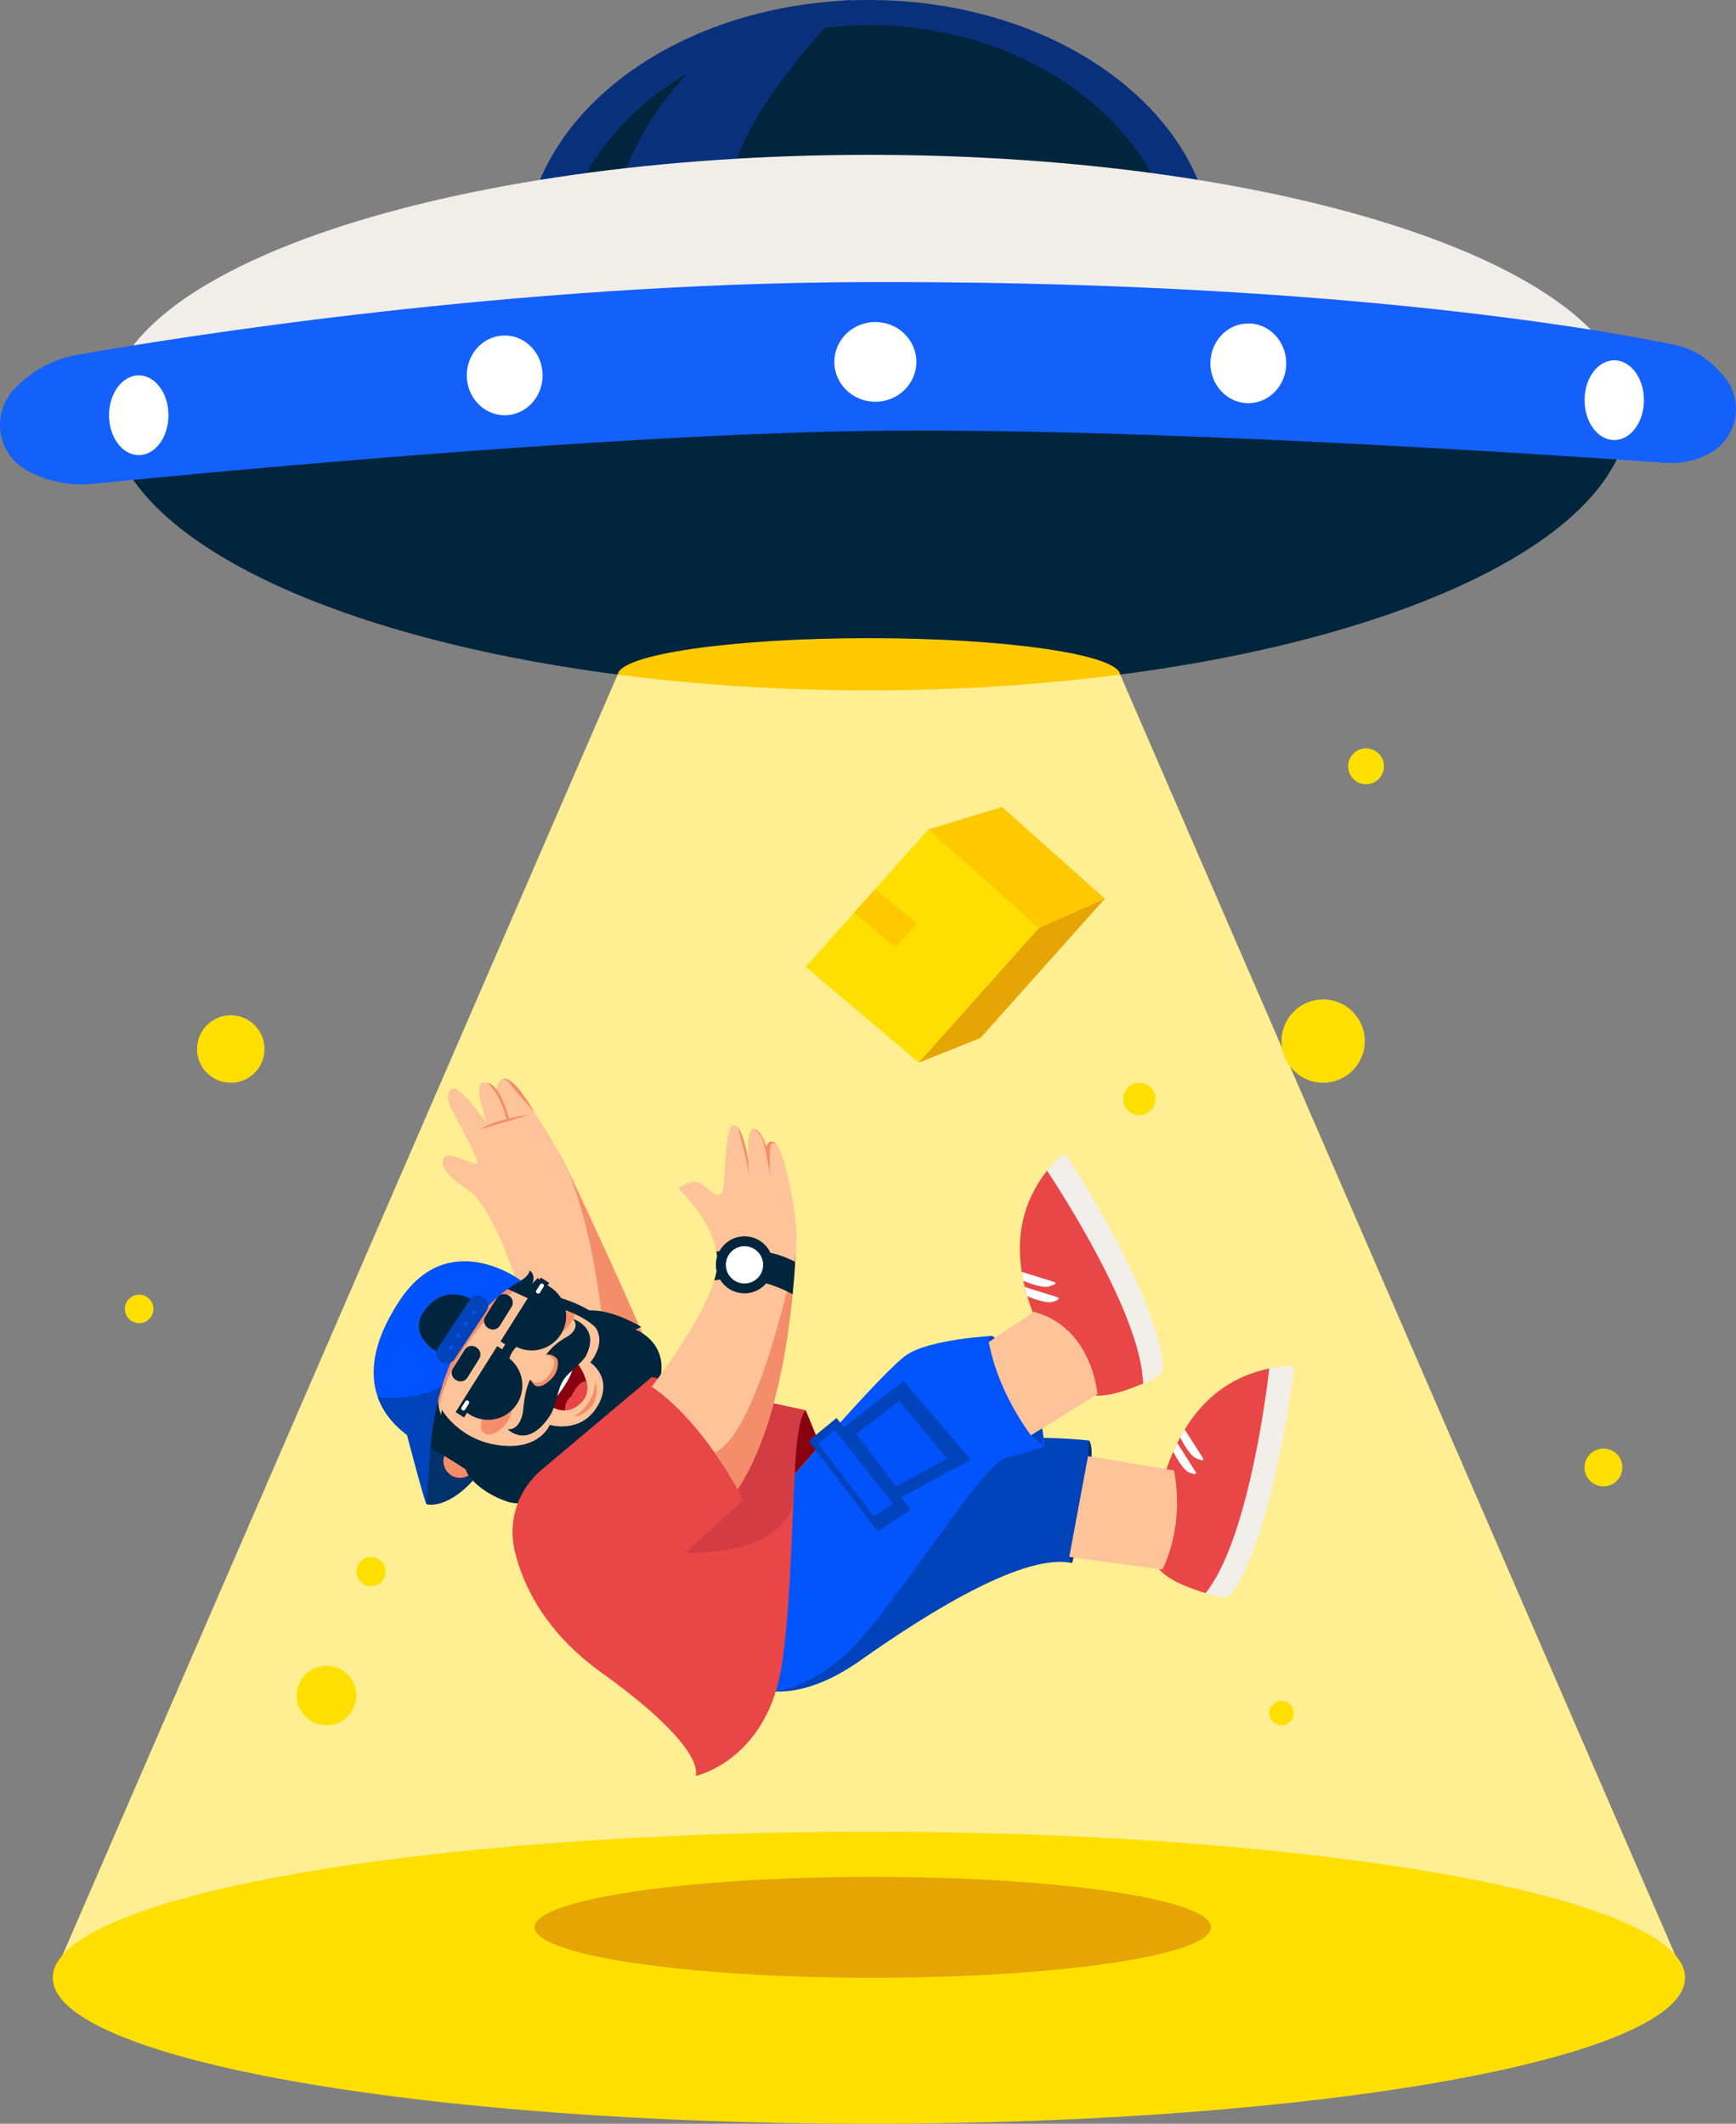 <svg width="358" height="438" viewBox="0 0 358 438" fill="none" xmlns="http://www.w3.org/2000/svg">
<rect x="0" y="0" width="358" height="438" fill="#808080" stroke="none"/>
<g clip-path="url(#clip0)">
<path d="M179.189 105.963C218.445 105.963 250.268 82.243 250.268 52.982C250.268 23.721 218.445 0 179.189 0C139.933 0 108.109 23.721 108.109 52.982C108.109 82.243 139.933 105.963 179.189 105.963Z" fill="#09317B"/>
<path d="M179.187 111.153C214.706 111.153 243.5 87.432 243.5 58.171C243.5 28.91 214.706 5.189 179.187 5.189C143.669 5.189 114.875 28.91 114.875 58.171C114.875 87.432 143.669 111.153 179.187 111.153Z" fill="#00253C"/>
<path d="M175.515 0C175.515 0 154.392 20.643 150.833 36.448C146.147 37.417 127.773 38.386 127.773 38.386C127.773 38.386 138.268 1.934 175.515 0Z" fill="#09317B"/>
<path d="M22.496 84.431C22.496 55.439 92.651 31.934 179.195 31.934C265.74 31.934 335.895 55.439 335.895 84.431H22.496Z" fill="#F1EDE9"/>
<path d="M335.888 84.43C335.888 109.713 292.083 131.218 231.005 139.114C213.82 141.302 196.512 142.385 179.189 142.358C161.866 142.385 144.558 141.302 127.374 139.114C66.295 131.218 22.496 109.713 22.496 84.43H335.888Z" fill="#00253C"/>
<path d="M231.003 139.126L179.188 136.992L127.372 139.126L10.879 407.882H179.188H347.497L231.003 139.126Z" fill="#FFEF92"/>
<path d="M3 80.183C6.441 76.511 10.979 74.055 15.935 73.183C38.26 69.264 105.984 58.496 177.286 58.184C272.035 57.784 328.574 67.671 345.207 71.08C348.531 71.763 351.568 73.444 353.911 75.898L355.108 77.148C356.22 78.312 357.047 79.717 357.525 81.253C358.002 82.79 358.118 84.416 357.862 86.005C357.606 87.594 356.985 89.102 356.049 90.41C355.112 91.719 353.886 92.793 352.465 93.547V93.547C349.697 95.018 346.571 95.679 343.445 95.457C322.097 93.935 233.928 87.957 177.286 88.895C122.84 89.82 43.169 97.391 19.059 99.791C14.378 100.257 9.666 99.29 5.547 97.019V97.019C4.115 96.231 2.883 95.125 1.944 93.787C1.005 92.45 0.384 90.915 0.128 89.301C-0.128 87.686 -0.011 86.035 0.469 84.473C0.949 82.91 1.779 81.478 2.897 80.286L3 80.183Z" fill="#1460FB"/>
<path d="M231.006 139.129C213.821 141.316 196.514 142.399 179.19 142.372C161.867 142.399 144.56 141.316 127.375 139.129C127.881 134.966 150.888 131.613 179.19 131.613C207.493 131.613 230.5 134.966 231.006 139.129Z" fill="#FFC900"/>
<path d="M28.615 93.863C31.999 93.863 34.742 90.181 34.742 85.639C34.742 81.096 31.999 77.414 28.615 77.414C25.231 77.414 22.488 81.096 22.488 85.639C22.488 90.181 25.231 93.863 28.615 93.863Z" fill="white"/>
<path d="M104.078 85.639C108.397 85.639 111.898 81.956 111.898 77.414C111.898 72.872 108.397 69.189 104.078 69.189C99.759 69.189 96.258 72.872 96.258 77.414C96.258 81.956 99.759 85.639 104.078 85.639Z" fill="white"/>
<path d="M135.657 281.96C135.657 281.96 125.285 258.696 119.724 246.518C114.162 234.341 106.099 222.647 104.324 222.488C102.55 222.329 102.39 224.744 102.39 224.744C102.39 224.744 101.181 222.891 99.407 223.294C97.632 223.697 100.375 231.6 100.375 231.6C100.375 231.6 94.73 223.616 93.28 224.504C91.83 225.391 92.312 227.488 93.28 229.1C94.249 230.713 98.591 239.1 98.438 239.906C98.285 240.712 92.793 237.487 91.821 238.456C90.849 239.425 90.571 241.518 96.489 245.39C102.406 249.262 109.726 271.057 109.645 280.519C109.564 289.982 135.657 281.96 135.657 281.96Z" fill="#FFC39A"/>
<path d="M332.892 90.752C336.276 90.752 339.019 87.07 339.019 82.527C339.019 77.985 336.276 74.303 332.892 74.303C329.509 74.303 326.766 77.985 326.766 82.527C326.766 87.07 329.509 90.752 332.892 90.752Z" fill="white"/>
<path d="M153.715 347.17C153.715 347.17 162.178 353.217 177.418 342.452C192.658 331.687 211.513 320.297 221.07 322.362C221.07 322.362 226.753 301.317 224.579 297.082C224.579 297.082 213.572 295.873 206.677 297.082C199.782 298.292 153.715 347.17 153.715 347.17Z" fill="#0043BA"/>
<path d="M115.391 237.963C115.391 237.963 123.229 250.15 125.298 284.836L136.232 284.029C130.028 268.858 122.951 253.471 115.391 237.963Z" fill="#F48E6A"/>
<path d="M154.553 348.852C154.553 348.852 166.575 351.636 179.188 336.04C191.8 320.444 203.17 301.689 207.643 300.598C210.262 299.968 212.846 299.201 215.385 298.301C215.385 298.301 214.657 281.996 204.619 275.512C204.619 275.512 191.81 276.165 186.964 279.43C182.118 282.696 161.211 307.123 161.211 307.123C161.211 307.123 144.999 341.474 154.553 348.852Z" fill="#0254FD"/>
<path d="M257.429 83.152C261.748 83.152 265.249 79.47 265.249 74.928C265.249 70.385 261.748 66.703 257.429 66.703C253.11 66.703 249.609 70.385 249.609 74.928C249.609 79.47 253.11 83.152 257.429 83.152Z" fill="white"/>
<path d="M180.515 82.859C185.188 82.859 188.976 79.177 188.976 74.635C188.976 70.092 185.188 66.41 180.515 66.41C175.843 66.41 172.055 70.092 172.055 74.635C172.055 79.177 175.843 82.859 180.515 82.859Z" fill="white"/>
<path d="M179.188 438.002C272.142 438.002 347.497 424.517 347.497 407.882C347.497 391.247 272.142 377.762 179.188 377.762C86.233 377.762 10.879 391.247 10.879 407.882C10.879 424.517 86.233 438.002 179.188 438.002Z" fill="#FFDF00"/>
<path d="M86.231 287.224L92.207 297.211L107.831 302.214L122.893 294.717L130.579 284.161L126.511 277.412L123.534 273.6L121.053 270.759L103.689 263.984L86.231 287.224Z" fill="#FFC39A"/>
<path d="M119.014 281.133C119.883 282.232 120.527 283.491 120.91 284.839C121.26 286.236 121.194 287.798 119.973 289.098C118.751 290.398 117.58 290.801 116.558 290.857C115.62 290.906 114.689 290.671 113.887 290.182L114.974 285.104L119.014 281.133Z" fill="#890011"/>
<path d="M106.257 265.958C106.257 265.958 91.854 278.017 90.045 292.651L86.231 287.223L100.836 267.224C100.836 267.224 104.082 263.252 104.185 263.333C104.289 263.415 106.257 265.958 106.257 265.958Z" fill="#F48E6A"/>
<path d="M104.237 293.762C105.668 291.956 105.986 289.826 104.949 289.004C103.912 288.182 101.911 288.979 100.481 290.785C99.05 292.591 98.731 294.721 99.769 295.543C100.806 296.365 102.807 295.568 104.237 293.762Z" fill="#F48E6A"/>
<path d="M113.273 289.833C113.273 289.833 118.035 284.771 118.194 281.518C118.353 278.265 114.533 284.018 114.533 284.018L113.273 289.833Z" fill="white"/>
<path d="M120.907 284.838C121.257 286.235 121.191 287.797 119.969 289.097C118.748 290.397 117.576 290.8 116.555 290.856C116.461 290.094 116.602 288.95 117.851 287.913C117.848 287.913 119.17 284.869 120.907 284.838Z" fill="#E94648"/>
<path d="M118.54 270.994C118.31 271.872 117.896 272.691 117.324 273.397C115.894 275.203 113.888 276.003 112.857 275.181C111.826 274.359 112.138 272.228 113.569 270.422C113.836 270.084 114.133 269.77 114.456 269.484C115.852 269.888 117.217 270.392 118.54 270.994Z" fill="#F48E6A"/>
<path d="M106.277 264.643C106.277 264.643 108.824 263.759 109.264 262.006C109.642 262.317 109.9 262.75 109.995 263.23C110.09 263.71 110.016 264.208 109.786 264.64C109.786 264.662 109.801 264.684 109.82 264.665L110.926 263.55C111.863 264.731 111.286 265.665 110.686 266.599L106.277 264.643Z" fill="#00253C"/>
<path d="M125.068 273.182C125.153 273.287 125.217 273.407 125.256 273.536C125.295 273.665 125.309 273.801 125.295 273.935C125.282 274.07 125.242 274.2 125.179 274.319C125.115 274.438 125.028 274.543 124.924 274.629C124.82 274.715 124.699 274.779 124.57 274.818C124.441 274.857 124.305 274.87 124.171 274.857C124.037 274.843 123.906 274.804 123.787 274.74C123.668 274.676 123.563 274.59 123.477 274.485C122.271 273.014 120.438 271.867 118.538 270.992C117.215 270.391 115.85 269.888 114.455 269.486C113.269 269.128 112.064 268.837 110.846 268.614L110.712 268.592L104.06 265.551C103.937 265.495 103.826 265.416 103.734 265.317C103.642 265.218 103.57 265.102 103.522 264.975C103.475 264.849 103.453 264.714 103.458 264.579C103.462 264.443 103.493 264.31 103.549 264.187C103.605 264.064 103.685 263.953 103.784 263.861C103.883 263.769 103.999 263.697 104.126 263.649C104.252 263.602 104.387 263.58 104.522 263.585C104.657 263.589 104.79 263.62 104.913 263.676L111.318 266.604C112.574 266.836 121.25 268.52 125.068 273.182Z" fill="#00253C"/>
<path d="M112.912 265.115L113.252 264.577L111.512 263.48L110.634 264.874C110.531 264.977 110.452 265.102 110.403 265.24L103.217 276.645L104.198 277.27C103.963 277.591 103.754 277.931 103.573 278.286L102.527 277.627L93.957 291.235L95.694 292.332L96.319 291.357C96.491 291.488 96.666 291.617 96.85 291.732C98.33 292.662 100.1 293.014 101.823 292.721C103.546 292.427 105.1 291.509 106.188 290.142C106.345 289.945 106.501 289.735 106.632 289.517C107.564 288.036 107.916 286.263 107.621 284.538C107.327 282.813 106.406 281.258 105.036 280.17C105.308 279.258 105.816 278.434 106.507 277.78C107.962 278.498 109.619 278.696 111.202 278.342C112.786 277.988 114.2 277.102 115.211 275.833C115.83 275.052 116.277 274.15 116.524 273.185C116.771 272.221 116.812 271.215 116.644 270.233C116.477 269.251 116.105 268.315 115.552 267.487C115 266.658 114.279 265.956 113.437 265.424C113.262 265.299 113.096 265.205 112.912 265.115Z" fill="#00253C"/>
<path d="M109.348 284.479C109.348 284.479 111.272 286.666 113.478 283.204C115.684 279.741 112.594 279.454 112.594 279.454L113.781 278.738L115.512 279.676L116.408 281.094L115.63 283.176L113.562 285.788L111.413 287.55L110.813 287.297C110.813 287.297 110.263 286.613 110.188 286.528C110.113 286.444 109.348 284.479 109.348 284.479Z" fill="#F48E6A"/>
<path d="M118.137 272.008C119.196 273.145 118.777 274.764 116.499 275.93C116.207 276.08 115.932 276.264 115.681 276.476V276.476C114.478 277.271 113.43 278.278 112.588 279.448C113.338 279.036 114.722 279.845 114.909 280.311C115.328 281.182 114.822 282.854 114.462 283.435C113.578 284.851 111.71 286.248 110.551 285.86C109.926 285.579 109.342 284.489 109.342 284.489C108.508 286.07 108.136 288.551 108.005 289.679C107.977 289.86 107.958 290.051 107.945 290.248C107.752 293.351 106.302 294.957 104.699 294.757C104.699 294.757 108.848 299.132 113.516 291.794C114.619 290.063 115.022 286.351 116.1 284.795C116.687 283.47 120.133 281.011 120.839 279.614C123.832 273.686 118.137 272.008 118.137 272.008Z" fill="#00253C"/>
<path d="M95.821 278.359L93.399 282.239C92.909 283.024 93.148 284.057 93.932 284.547L94.088 284.645C94.873 285.135 95.906 284.896 96.396 284.111L98.818 280.231C99.308 279.446 99.069 278.413 98.285 277.923L98.128 277.825C97.344 277.335 96.311 277.574 95.821 278.359Z" fill="#00253C"/>
<path d="M102.497 267.668L100.074 271.548C99.585 272.333 99.823 273.366 100.608 273.856L100.764 273.953C101.549 274.443 102.582 274.204 103.072 273.42L105.494 269.539C105.984 268.755 105.745 267.721 104.961 267.232L104.804 267.134C104.02 266.644 102.987 266.883 102.497 267.668Z" fill="#00253C"/>
<path d="M83.758 295.297C83.758 295.297 87.597 310.03 87.96 310.218C88.322 310.405 91.397 299.256 90.406 296.29C89.416 293.325 83.758 295.297 83.758 295.297Z" fill="#0043BA"/>
<path d="M87.957 310.229C87.957 310.229 92.331 311.545 98.267 304.495C104.203 297.445 96.08 296.911 96.08 296.911L92.506 296.211L88.757 298.623L87.957 310.229Z" fill="#00316B"/>
<path d="M94.873 304.793C96.764 304.793 98.297 303.26 98.297 301.368C98.297 299.477 96.764 297.943 94.873 297.943C92.982 297.943 91.449 299.477 91.449 301.368C91.449 303.26 92.982 304.793 94.873 304.793Z" fill="#F48E6A"/>
<path d="M132.279 273.66C127.215 270.77 122.825 269.685 119.664 270.535L122.132 272.92C125.647 276.551 121.726 280.985 121.726 280.985C121.726 280.985 126.65 284.228 123.203 290.025C119.757 295.822 113.365 293.865 113.365 293.865C113.365 293.865 111.344 299.109 103.055 298.093C100.65 297.813 98.335 297.013 96.271 295.748C94.206 294.483 92.441 292.784 91.099 290.769L90.952 291.841C90.212 289.934 89.887 286.453 90.658 283.803L86.328 297.347C89.678 299.054 92.924 300.96 96.048 303.053C96.426 304.665 99.316 307.827 104.461 309.64C108.42 311.037 113.521 308.702 115.683 307.559L114.606 306.584C115.593 307.093 116.793 306.921 116.714 306.971C122.741 306.302 126.49 301.809 128.471 298.497C128.608 298.222 128.574 297.472 128.177 296.853C128.465 296.781 128.986 297.278 129.021 297.522L129.677 296.206C129.489 295.113 128.939 294.116 128.115 293.375C129.132 293.256 130.162 293.408 131.102 293.815C143.12 278.622 131.039 274.207 131.039 274.207L132.279 273.66Z" fill="#00253C"/>
<path d="M107.475 264.118C107.475 264.118 99.846 267.689 94.479 277.867C93.152 280.397 92.056 283.04 91.204 285.767C89.862 289.939 89.042 294.261 88.764 298.635C88.764 298.635 80.691 295.754 77.948 288.245C76.233 283.557 76.605 277.03 82.369 268.271C92.542 252.774 107.475 264.118 107.475 264.118Z" fill="#0154FD"/>
<path d="M118.266 292.226C119.94 291.173 122.618 288.823 122.718 284.945C123.792 287.576 122.443 291.548 118.266 292.226Z" fill="#F48E6A"/>
<path d="M90.085 278.785L97.27 268.023C97.27 268.023 91.997 264.62 87.791 269.929C83.586 275.238 90.085 278.785 90.085 278.785Z" fill="#00253C"/>
<path d="M95.957 289.006L95.179 290.252C95.059 290.445 95.118 290.699 95.311 290.82L95.35 290.845C95.544 290.965 95.798 290.907 95.919 290.713L96.696 289.468C96.817 289.274 96.758 289.02 96.565 288.899L96.525 288.874C96.332 288.754 96.078 288.813 95.957 289.006Z" fill="white"/>
<path d="M111.375 264.899L110.597 266.144C110.477 266.338 110.536 266.592 110.729 266.713L110.768 266.737C110.962 266.858 111.216 266.799 111.337 266.606L112.114 265.36C112.235 265.167 112.176 264.913 111.983 264.792L111.943 264.767C111.75 264.646 111.496 264.705 111.375 264.899Z" fill="white"/>
<path d="M91.19 285.754C89.847 289.926 89.028 294.248 88.75 298.622C88.75 298.622 80.677 295.741 77.934 288.232C81.833 288.441 87.519 288.226 91.19 285.754Z" fill="#0043BA"/>
<path d="M96.882 268.048L90.273 278.021C89.671 278.928 89.919 280.152 90.827 280.753L91.009 280.874C91.916 281.476 93.14 281.228 93.741 280.32L100.351 270.348C100.953 269.44 100.705 268.216 99.797 267.615L99.615 267.494C98.707 266.892 97.484 267.14 96.882 268.048Z" fill="#0043BA"/>
<path d="M92.905 278.215C93.123 278.215 93.299 278.039 93.299 277.822C93.299 277.604 93.123 277.428 92.905 277.428C92.688 277.428 92.512 277.604 92.512 277.822C92.512 278.039 92.688 278.215 92.905 278.215Z" fill="#0154FD"/>
<path d="M94.499 275.815C94.716 275.815 94.893 275.638 94.893 275.421C94.893 275.204 94.716 275.027 94.499 275.027C94.282 275.027 94.106 275.204 94.106 275.421C94.106 275.638 94.282 275.815 94.499 275.815Z" fill="#0154FD"/>
<path d="M96.093 273.411C96.31 273.411 96.487 273.234 96.487 273.017C96.487 272.799 96.31 272.623 96.093 272.623C95.876 272.623 95.699 272.799 95.699 273.017C95.699 273.234 95.876 273.411 96.093 273.411Z" fill="#0154FD"/>
<path d="M97.683 271.012C97.9 271.012 98.076 270.836 98.076 270.618C98.076 270.401 97.9 270.225 97.683 270.225C97.465 270.225 97.289 270.401 97.289 270.618C97.289 270.836 97.465 271.012 97.683 271.012Z" fill="#0154FD"/>
<path d="M166.162 290.864C164.485 292.58 163.994 300.352 163.575 310.239C163.147 320.304 162.791 332.556 161.326 342.812C158.424 363.123 143.427 366.276 143.427 366.276C143.427 366.276 146.33 360.964 124.076 344.987C112.497 336.681 107.898 327.131 106.149 319.879C105.422 316.845 105.556 313.668 106.535 310.706C107.514 307.744 109.3 305.114 111.691 303.111L134.395 284.012L154.078 288.252L166.162 290.864Z" fill="#E94648"/>
<path d="M166.165 290.863C164.487 292.578 163.997 300.35 163.578 310.237C160.501 321.205 141.371 320.189 141.371 320.189L153.184 309.44L152.153 307.118L154.093 288.26L166.165 290.863Z" fill="#D33C43"/>
<path d="M164.228 256.193C164.197 256.665 164.162 257.349 164.115 258.221C164.081 258.818 164.044 259.502 163.994 260.265C163.878 262.087 163.712 264.346 163.462 266.911C162.36 278.267 159.598 295.585 152.134 307.119C150.685 304.514 149.093 301.993 147.363 299.566C144.17 295.05 139.606 289.526 134.395 285.998C134.395 285.998 144.57 272.892 147.285 264.09C147.491 263.435 147.657 262.768 147.782 262.093C147.907 261.439 147.96 260.774 147.941 260.109C147.941 259.818 147.907 259.53 147.876 259.243C147.838 258.874 147.785 258.505 147.716 258.14C146.388 250.981 139.878 245.147 139.878 245.147C139.878 245.147 142.861 242.566 145.039 244.422C147.216 246.278 148.101 247.162 148.907 245.79C149.713 244.419 149.31 232.647 151.094 232.082C151.462 231.966 151.806 232.129 152.121 232.482C153.249 233.732 154.015 237.385 154.271 239.213C154.271 239.241 154.271 239.253 154.271 239.253C154.287 239.369 154.299 239.475 154.312 239.566C154.312 239.566 153.83 232.551 155.443 232.794L155.552 232.816C157.098 233.191 158.02 236.503 158.02 236.503C158.02 236.503 158.667 234.244 160.279 236.191C160.352 236.282 160.419 236.378 160.479 236.478V236.478C162.11 239.231 164.537 251.406 164.228 256.193Z" fill="#FFC39A"/>
<path d="M166.162 290.867L169.117 298.039L163.875 304.026C163.875 304.026 164.256 292.361 166.162 290.867Z" fill="#890011"/>
<path d="M220.061 238.539C223.185 243.367 238.575 267.875 239.818 281.609C239.873 282.096 239.78 282.589 239.551 283.022C239.322 283.456 238.968 283.811 238.534 284.04C237.909 284.352 237.122 284.727 236.213 285.112C232.629 286.624 227.278 288.236 224.122 286.121C219.361 282.927 201.212 258.935 216.265 241.017C217.057 240.071 217.909 239.175 218.814 238.336C218.905 238.256 219.012 238.198 219.128 238.164C219.244 238.131 219.366 238.124 219.485 238.143C219.604 238.163 219.718 238.208 219.817 238.277C219.917 238.345 220 238.435 220.061 238.539V238.539Z" fill="#F2EEEA"/>
<path d="M215.924 241.432C218.792 245.763 235.397 271.405 235.725 285.333C231.87 286.97 225.784 289.236 222.834 286.708C220.704 284.886 214.711 277.021 211.846 267.334C211.655 266.709 211.482 266.066 211.328 265.405C211.225 264.99 211.128 264.571 211.04 264.156C210.909 263.531 210.795 262.906 210.697 262.281C209.613 255.334 210.694 248.059 215.924 241.432Z" fill="#E94648"/>
<path d="M211.328 265.422L218.101 267.547C218.157 267.565 218.206 267.599 218.242 267.645C218.278 267.692 218.3 267.747 218.304 267.806C218.308 267.864 218.294 267.923 218.265 267.973C218.236 268.024 218.192 268.065 218.139 268.09C217.774 268.257 217.399 268.398 217.014 268.512C215.918 268.825 213.453 267.987 211.847 267.35C211.657 266.717 211.484 266.074 211.328 265.422Z" fill="white"/>
<path d="M210.695 262.293L217.506 264.43C217.549 264.444 217.586 264.47 217.614 264.505C217.642 264.54 217.658 264.583 217.662 264.628C217.665 264.672 217.655 264.717 217.633 264.756C217.611 264.795 217.577 264.826 217.537 264.846C217.123 265.048 216.692 265.216 216.25 265.346C215.144 265.658 212.645 264.808 211.039 264.168C210.908 263.547 210.793 262.922 210.695 262.293Z" fill="white"/>
<path d="M266.778 282.688C266.047 288.385 262.035 317.061 254.137 328.355C253.866 328.764 253.478 329.081 253.022 329.265C252.567 329.449 252.067 329.491 251.588 329.386C250.919 329.226 250.066 329.001 249.126 328.711C245.411 327.558 240.278 325.342 239.228 321.686C237.644 316.177 239.228 286.144 262.279 282.135C263.495 281.921 264.723 281.785 265.956 281.729C266.077 281.726 266.197 281.751 266.307 281.8C266.417 281.85 266.515 281.923 266.593 282.015C266.672 282.106 266.729 282.214 266.761 282.331C266.793 282.447 266.799 282.569 266.778 282.688V282.688Z" fill="#F2EEEA"/>
<path d="M261.755 282.232C261.158 287.392 257.334 317.703 248.614 328.568C244.609 327.318 238.498 325.13 237.866 321.309C237.413 318.543 237.885 308.662 241.928 299.435C242.193 298.824 242.475 298.22 242.775 297.622C242.962 297.241 243.159 296.857 243.365 296.479C243.678 295.922 243.99 295.369 244.302 294.826C247.973 288.798 253.485 283.929 261.755 282.232Z" fill="#E94648"/>
<path d="M242.783 297.613L246.594 303.607C246.625 303.655 246.64 303.712 246.639 303.77C246.637 303.827 246.618 303.883 246.585 303.93C246.551 303.977 246.505 304.013 246.451 304.033C246.397 304.053 246.338 304.057 246.282 304.044C245.895 303.938 245.516 303.804 245.148 303.644C244.101 303.185 242.764 300.944 241.945 299.426C242.206 298.817 242.485 298.213 242.783 297.613Z" fill="white"/>
<path d="M244.315 294.816L248.145 300.841C248.169 300.879 248.18 300.923 248.179 300.968C248.177 301.012 248.162 301.055 248.136 301.091C248.11 301.128 248.074 301.155 248.032 301.171C247.99 301.186 247.945 301.189 247.901 301.178C247.454 301.065 247.018 300.916 246.595 300.732C245.542 300.266 244.187 297.997 243.371 296.469C243.671 295.923 243.983 295.36 244.315 294.816Z" fill="white"/>
<path d="M220.504 321.111L239.693 323.693C239.693 323.693 244.379 315.256 242.111 303.265L224.375 300.297L220.504 321.111Z" fill="#FFC39A"/>
<path d="M212.602 296.035L226.308 287.548C226.308 287.548 225.342 273.84 213.248 270.543L203.895 276.761C205.229 283.536 208.218 289.942 212.602 296.035Z" fill="#FFC39A"/>
<path d="M166.164 199.399L176.105 188.25L191.427 171.072L214.215 191.406L189.471 219.148L166.164 199.399Z" fill="#FFDF00"/>
<path d="M191.426 171.073L206.65 166.436L227.839 185.338L214.214 191.406L191.426 171.073Z" fill="#FFC900"/>
<path d="M189.473 219.149L202.182 214.08L227.841 185.338L214.217 191.406L189.473 219.149Z" fill="#E5A505"/>
<path d="M184.575 195.296L176.105 188.25L180.454 183.375L189.146 190.409L184.575 195.296Z" fill="#FFC900"/>
<path d="M173.301 294.876L186.323 284.83L200.157 301.048L184.639 309.435L173.301 294.876Z" fill="#0043BA"/>
<path d="M180.993 315.785L166.766 297.167L172.508 292.445L187.817 311.357L180.993 315.785Z" fill="#0043BA"/>
<path d="M180.176 312.777L168.738 297.684L172.119 294.906L184.194 310.171L180.176 312.777Z" fill="#0152FB"/>
<path d="M176.605 295.723L185.456 288.893L195.313 300.848L184.766 306.551L176.605 295.723Z" fill="#0152FB"/>
<path d="M98.863 232.973L108.992 229.988C108.992 229.988 103.034 230.491 98.863 232.973Z" fill="#F48E6A"/>
<path d="M100.457 223.305C100.457 223.305 103.006 225.051 104.428 230.804L104.962 230.673C104.962 230.673 103.291 223.798 100.457 223.305Z" fill="#F48E6A"/>
<path d="M103.492 222.635C103.492 222.635 104.445 222.366 105.17 223.495C105.895 224.623 110.244 229.454 110.244 229.454C110.244 229.454 107.447 224.454 105.439 223.082C104.304 222.092 103.492 222.635 103.492 222.635Z" fill="#F48E6A"/>
<path d="M160.478 236.485C160.381 236.363 159.831 235.682 159.209 235.791C158.525 235.913 158.787 242.303 158.787 242.303C158.787 242.303 157.678 235.207 156.954 234.423C156.597 233.748 155.551 232.832 155.551 232.832C157.097 233.207 158.019 236.519 158.019 236.519C158.019 236.519 158.666 234.26 160.278 236.207C160.351 236.295 160.418 236.388 160.478 236.485V236.485Z" fill="#F48E6A"/>
<path d="M154.413 242.447C154.132 239.25 152.177 232.691 152.117 232.488C153.245 233.738 154.01 237.391 154.267 239.219C154.267 239.247 154.267 239.26 154.267 239.26L154.413 242.447Z" fill="#F48E6A"/>
<path d="M164.115 258.221C163.647 266.574 161.991 291.891 152.134 307.119C150.685 304.514 149.093 301.993 147.363 299.566C156.624 295.597 164.112 258.215 164.112 258.215L164.115 258.221Z" fill="#F48E6A"/>
<path d="M212.602 296.035L215.101 298L214.817 294.666L212.602 296.035Z" fill="#0043BA"/>
<path d="M203.895 276.762C203.895 276.762 204.013 275.574 204.398 275.59C204.524 275.612 204.645 275.659 204.752 275.73C204.86 275.8 204.952 275.892 205.022 275.999L203.895 276.762Z" fill="#0043BA"/>
<path d="M224.375 300.297L224.578 297.072C224.578 297.072 225.328 298.032 225.072 300.413L224.375 300.297Z" fill="#00316B"/>
<path d="M220.504 321.111L221.069 322.361L221.366 321.227L220.504 321.111Z" fill="#00316B"/>
<path d="M47.59 223.305C51.433 223.305 54.548 220.189 54.548 216.346C54.548 212.502 51.433 209.387 47.59 209.387C43.748 209.387 40.633 212.502 40.633 216.346C40.633 220.189 43.748 223.305 47.59 223.305Z" fill="#FFDF00"/>
<path d="M28.697 272.889C30.322 272.889 31.64 271.571 31.64 269.946C31.64 268.32 30.322 267.002 28.697 267.002C27.072 267.002 25.754 268.32 25.754 269.946C25.754 271.571 27.072 272.889 28.697 272.889Z" fill="#FFDF00"/>
<path d="M264.272 355.826C265.663 355.826 266.79 354.699 266.79 353.308C266.79 351.917 265.663 350.789 264.272 350.789C262.881 350.789 261.754 351.917 261.754 353.308C261.754 354.699 262.881 355.826 264.272 355.826Z" fill="#FFDF00"/>
<path d="M272.861 223.304C277.606 223.304 281.453 219.456 281.453 214.711C281.453 209.965 277.606 206.117 272.861 206.117C268.116 206.117 264.27 209.965 264.27 214.711C264.27 219.456 268.116 223.304 272.861 223.304Z" fill="#FFDF00"/>
<path d="M234.954 229.979C236.797 229.979 238.291 228.485 238.291 226.642C238.291 224.799 236.797 223.305 234.954 223.305C233.111 223.305 231.617 224.799 231.617 226.642C231.617 228.485 233.111 229.979 234.954 229.979Z" fill="#FFDF00"/>
<path d="M67.333 355.822C70.727 355.822 73.478 353.07 73.478 349.676C73.478 346.281 70.727 343.529 67.333 343.529C63.939 343.529 61.188 346.281 61.188 349.676C61.188 353.07 63.939 355.822 67.333 355.822Z" fill="#FFDF00"/>
<path d="M76.495 327.142C78.16 327.142 79.51 325.792 79.51 324.127C79.51 322.461 78.16 321.111 76.495 321.111C74.83 321.111 73.481 322.461 73.481 324.127C73.481 325.792 74.83 327.142 76.495 327.142Z" fill="#FFDF00"/>
<path d="M281.711 161.747C283.754 161.747 285.41 160.091 285.41 158.047C285.41 156.004 283.754 154.348 281.711 154.348C279.668 154.348 278.012 156.004 278.012 158.047C278.012 160.091 279.668 161.747 281.711 161.747Z" fill="#FFDF00"/>
<path d="M330.661 306.55C332.814 306.55 334.56 304.804 334.56 302.65C334.56 300.496 332.814 298.75 330.661 298.75C328.507 298.75 326.762 300.496 326.762 302.65C326.762 304.804 328.507 306.55 330.661 306.55Z" fill="#FFDF00"/>
<path d="M163.994 260.266C163.879 262.088 163.713 264.347 163.463 266.912C161.731 265.974 159.903 265.224 158.011 264.675C157.649 264.569 157.277 264.469 156.893 264.362C156.509 264.256 156.037 264.166 155.593 264.087C154.065 263.798 152.512 263.665 150.957 263.691C150.523 263.691 150.085 263.719 149.642 263.753C149.264 263.784 148.886 263.825 148.498 263.878C148.111 263.931 147.695 263.994 147.289 264.072C147.495 263.417 147.661 262.75 147.786 262.075C147.614 261.274 147.614 260.445 147.786 259.644C147.814 259.5 147.848 259.363 147.889 259.225C147.851 258.856 147.798 258.488 147.73 258.122L148.373 258.038C148.776 257.991 149.207 257.944 149.67 257.903C150.132 257.863 150.66 257.828 151.194 257.803C152.817 257.723 154.443 257.765 156.059 257.928C156.562 257.981 157.074 258.047 157.587 258.131C158.021 258.203 158.452 258.285 158.886 258.381C160.67 258.762 162.391 259.396 163.994 260.266V260.266Z" fill="#00253C"/>
<path d="M153.536 265.727C156.223 265.727 158.401 263.549 158.401 260.861C158.401 258.174 156.223 255.996 153.536 255.996C150.85 255.996 148.672 258.174 148.672 260.861C148.672 263.549 150.85 265.727 153.536 265.727Z" fill="white"/>
<path d="M158.878 258.4C158.422 257.407 157.698 256.561 156.788 255.956C155.878 255.351 154.818 255.011 153.726 254.976C152.634 254.94 151.553 255.209 150.606 255.754C149.658 256.298 148.881 257.095 148.362 258.057C148.155 258.433 147.993 258.831 147.877 259.244C147.837 259.382 147.802 259.519 147.774 259.663C147.475 261.115 147.732 262.626 148.496 263.897C149.273 265.183 150.513 266.122 151.961 266.522C153.408 266.923 154.954 266.755 156.282 266.052C157.609 265.349 158.618 264.165 159.1 262.742C159.583 261.32 159.503 259.766 158.878 258.4V258.4ZM155.588 264.106C154.839 264.581 153.949 264.782 153.069 264.675C152.189 264.568 151.373 264.16 150.759 263.52C150.145 262.88 149.771 262.048 149.701 261.164C149.631 260.28 149.868 259.399 150.373 258.67C150.878 257.941 151.619 257.41 152.472 257.165C153.324 256.92 154.234 256.978 155.049 257.328C155.863 257.678 156.532 258.299 156.941 259.085C157.35 259.872 157.475 260.776 157.294 261.644C157.189 262.148 156.984 262.626 156.691 263.049C156.398 263.472 156.023 263.832 155.588 264.106V264.106Z" fill="#00253C"/>
<path d="M179.991 407.883C218.512 407.883 249.739 403.226 249.739 397.481C249.739 391.736 218.512 387.078 179.991 387.078C141.47 387.078 110.242 391.736 110.242 397.481C110.242 403.226 141.47 407.883 179.991 407.883Z" fill="#E5A505"/>
</g>
<defs>
<clipPath id="clip0">
<rect width="358" height="438" fill="white"/>
</clipPath>
</defs>
</svg>
